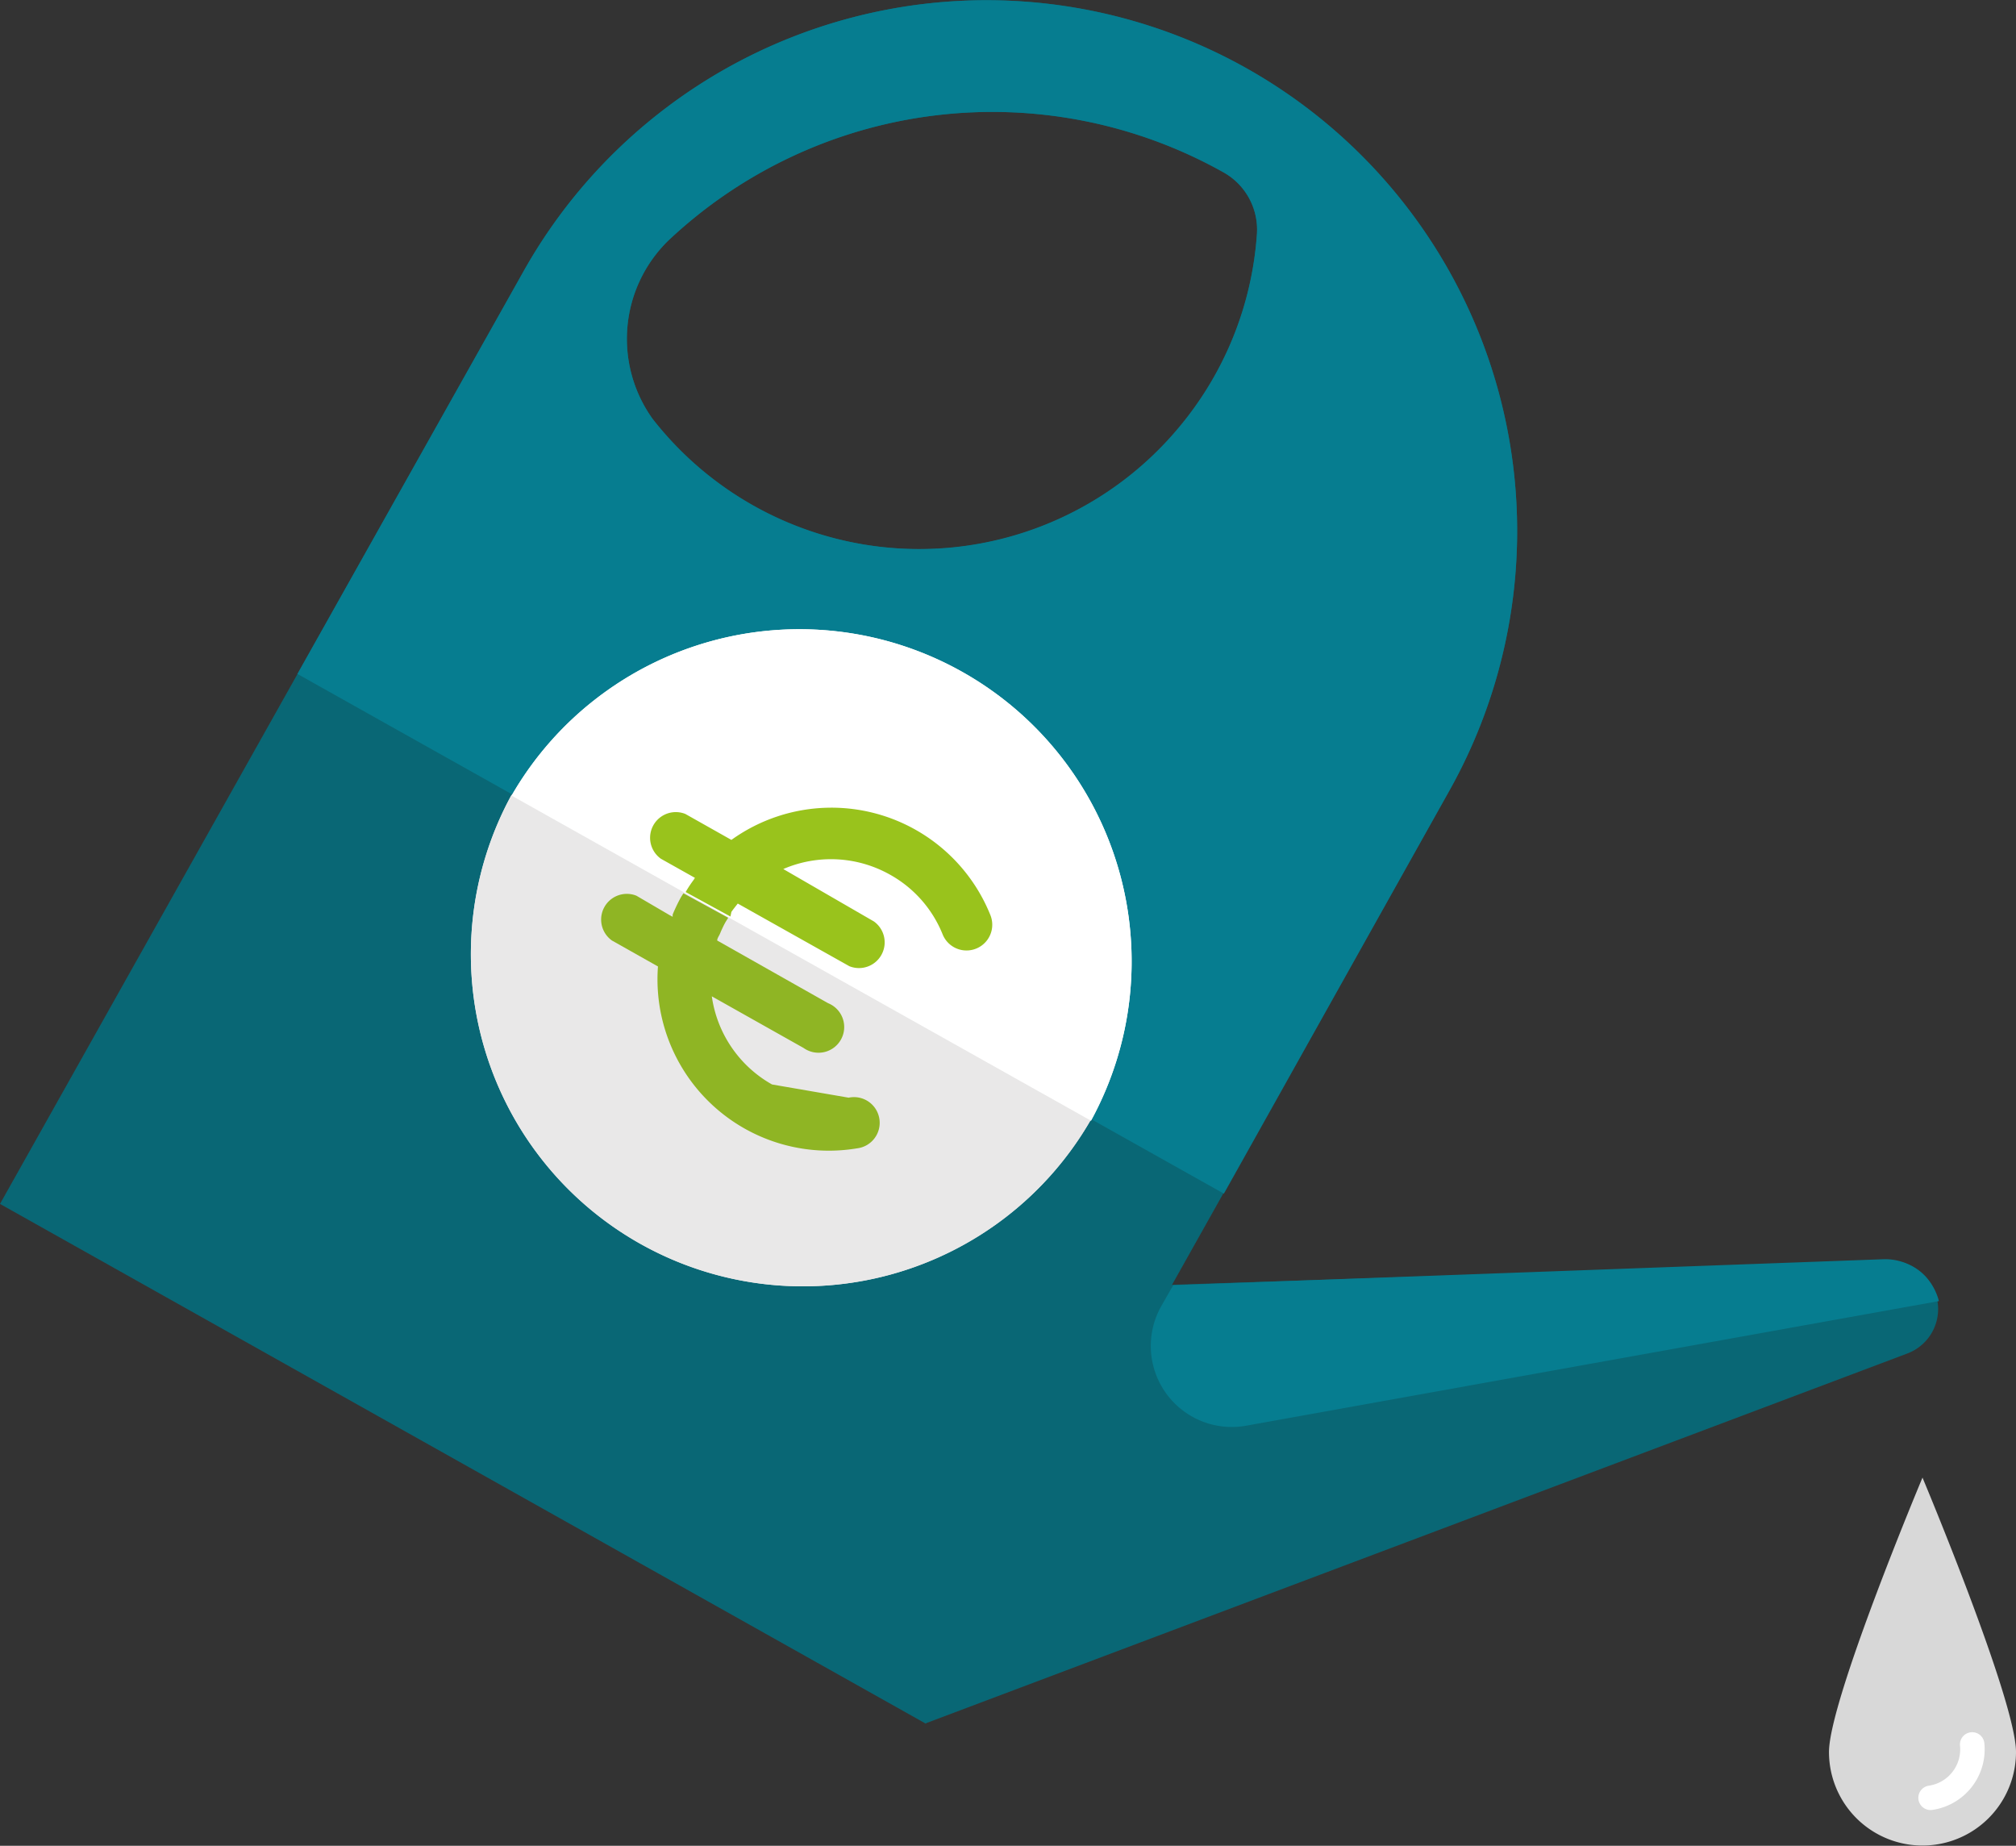 <svg xmlns="http://www.w3.org/2000/svg" viewBox="0 0 82.36 75.4"><rect x="0" y="0" width="82.36" height="75.4" fill="#333333" stroke="none"/><defs><style>.cls-1{isolation:isolate;}.cls-2{fill:#096775;}.cls-3{fill:#e9e8e8;}.cls-4{fill:#067d90;}.cls-5{fill:#fff;}.cls-6{fill:#ba4392;}.cls-7{fill:#47af5e;mix-blend-mode:multiply;}.cls-8{fill:#d8d8d8;}.cls-9{fill:none;stroke:#fff;stroke-linecap:round;stroke-linejoin:round;}.cls-10{fill:#a82776;}.cls-11{fill:#99c31c;}.cls-12{fill:#8fb524;}</style></defs><title>Fichier 128</title><g class="cls-1"><g id="Calque_2" data-name="Calque 2"><g id="AGRI"><path class="cls-2" d="M50.91,2.78a21.69,21.69,0,0,0-29.52,8.3L0,49.18,37.82,70.41,59.21,32.3A21.69,21.69,0,0,0,50.91,2.78ZM33.19,21.72a13.86,13.86,0,0,1-6.53-4.61,5.61,5.61,0,0,1,.64-7.28A19.3,19.3,0,0,1,50,7.05h0a2.68,2.68,0,0,1,1.35,2.5A13.81,13.81,0,0,1,33.19,21.72Z"/><path class="cls-3" d="M26.16,50.81a13.57,13.57,0,0,0,18.4-5.06L20.9,32.47A13.57,13.57,0,0,0,26.16,50.81Z"/><path class="cls-2" d="M37.81,70.4l3.87-16.28a1.94,1.94,0,0,1,1.83-1.49l33.66-1.12A1.94,1.94,0,0,1,79.12,53h0a1.94,1.94,0,0,1-1.2,2.29Z"/><path class="cls-4" d="M47.45,53.34l.48-.84,29-1.06a2.26,2.26,0,0,1,2.28,1.71h0L50.91,58.24A3.31,3.31,0,0,1,47.45,53.34Z"/><path class="cls-4" d="M50.91,2.78a21.69,21.69,0,0,0-29.52,8.3L12.15,27.53,50,48.76,59.21,32.3A21.69,21.69,0,0,0,50.91,2.78ZM48.1,17.53a13.81,13.81,0,0,1-21.44-.42,5.61,5.61,0,0,1,.64-7.28A19.3,19.3,0,0,1,50,7.05h0a2.68,2.68,0,0,1,1.35,2.5A13.79,13.79,0,0,1,48.1,17.53Z"/><path class="cls-5" d="M39.3,27.44a13.57,13.57,0,0,0-18.4,5.06L44.57,45.78A13.57,13.57,0,0,0,39.3,27.44Z"/><path class="cls-6" d="M29.88,37.25l.08-.11.18-.23,0,0,4.56,2.56a1.05,1.05,0,0,0,1-1.83L32,35.5a4.92,4.92,0,0,1,4.36.23,4.86,4.86,0,0,1,2.15,2.44,1.05,1.05,0,0,0,1.95-.79,7,7,0,0,0-10.58-3.07l0,0-1.88-1.06a1.05,1.05,0,0,0-1,1.83l1.39.78-.05.08q-.18.24-.33.5l1.83,1Z"/><path class="cls-7" d="M27.48,37.29l0,.09-.13-.07L26,36.59a1.05,1.05,0,0,0-1,1.83l1.88,1.06,0,0a7,7,0,0,0,8.13,7.43,1.05,1.05,0,1,0-.34-2.07,4.86,4.86,0,0,1-3.2-.56,4.92,4.92,0,0,1-2.46-3.6l3.75,2.11a1.05,1.05,0,1,0,1-1.83L29.3,38.42v0c0-.09.07-.18.11-.27l.05-.12c.06-.13.12-.26.19-.38l.1-.16-1.83-1-.1.16A7,7,0,0,0,27.48,37.29Z"/><path class="cls-8" d="M82.36,71.57a3.82,3.82,0,1,1-7.64,0c0-2.11,3.82-11.21,3.82-11.21S82.36,69.46,82.36,71.57Z"/><path class="cls-9" d="M80.57,71.26a2,2,0,0,1-1.7,2.18"/><path class="cls-10" d="M31.54,44.3a4.92,4.92,0,0,1-2.46-3.6l3.75,2.11a1.05,1.05,0,1,0,1-1.83L29.3,38.42v0c0-.09.07-.18.11-.27l.05-.12c.06-.13.12-.26.19-.38l.1-.16-1.83-1-.1.16a7,7,0,0,0-.34.71l0,.09-.13-.07L26,36.59a1.05,1.05,0,0,0-1,1.83l1.88,1.06,0,0a7,7,0,0,0,8.13,7.43,1.05,1.05,0,1,0-.34-2.07"/><path class="cls-3" d="M26.16,50.81a13.57,13.57,0,0,0,18.4-5.06L20.9,32.47A13.57,13.57,0,0,0,26.16,50.81Z"/><path class="cls-5" d="M39.3,27.44a13.57,13.57,0,0,0-18.4,5.06L44.57,45.78A13.57,13.57,0,0,0,39.3,27.44Z"/><path class="cls-11" d="M29.88,37.25l.08-.11.18-.23,0,0,4.56,2.56a1.05,1.05,0,0,0,1-1.83L32,35.5a4.92,4.92,0,0,1,4.36.23,4.86,4.86,0,0,1,2.15,2.44,1.05,1.05,0,0,0,1.95-.79,7,7,0,0,0-10.58-3.07l0,0-1.88-1.06a1.05,1.05,0,0,0-1,1.83l1.39.78-.05.08q-.18.24-.33.5l1.83,1Z"/><path class="cls-12" d="M31.54,44.3a4.92,4.92,0,0,1-2.46-3.6l3.75,2.11a1.05,1.05,0,1,0,1-1.83L29.3,38.42v0c0-.09.07-.18.11-.27l.05-.12c.06-.13.12-.26.19-.38l.1-.16-1.83-1-.1.16a7,7,0,0,0-.34.71l0,.09-.13-.07L26,36.59a1.05,1.05,0,0,0-1,1.83l1.88,1.06,0,0a7,7,0,0,0,8.13,7.43,1.05,1.05,0,1,0-.34-2.07"/></g></g></g></svg>